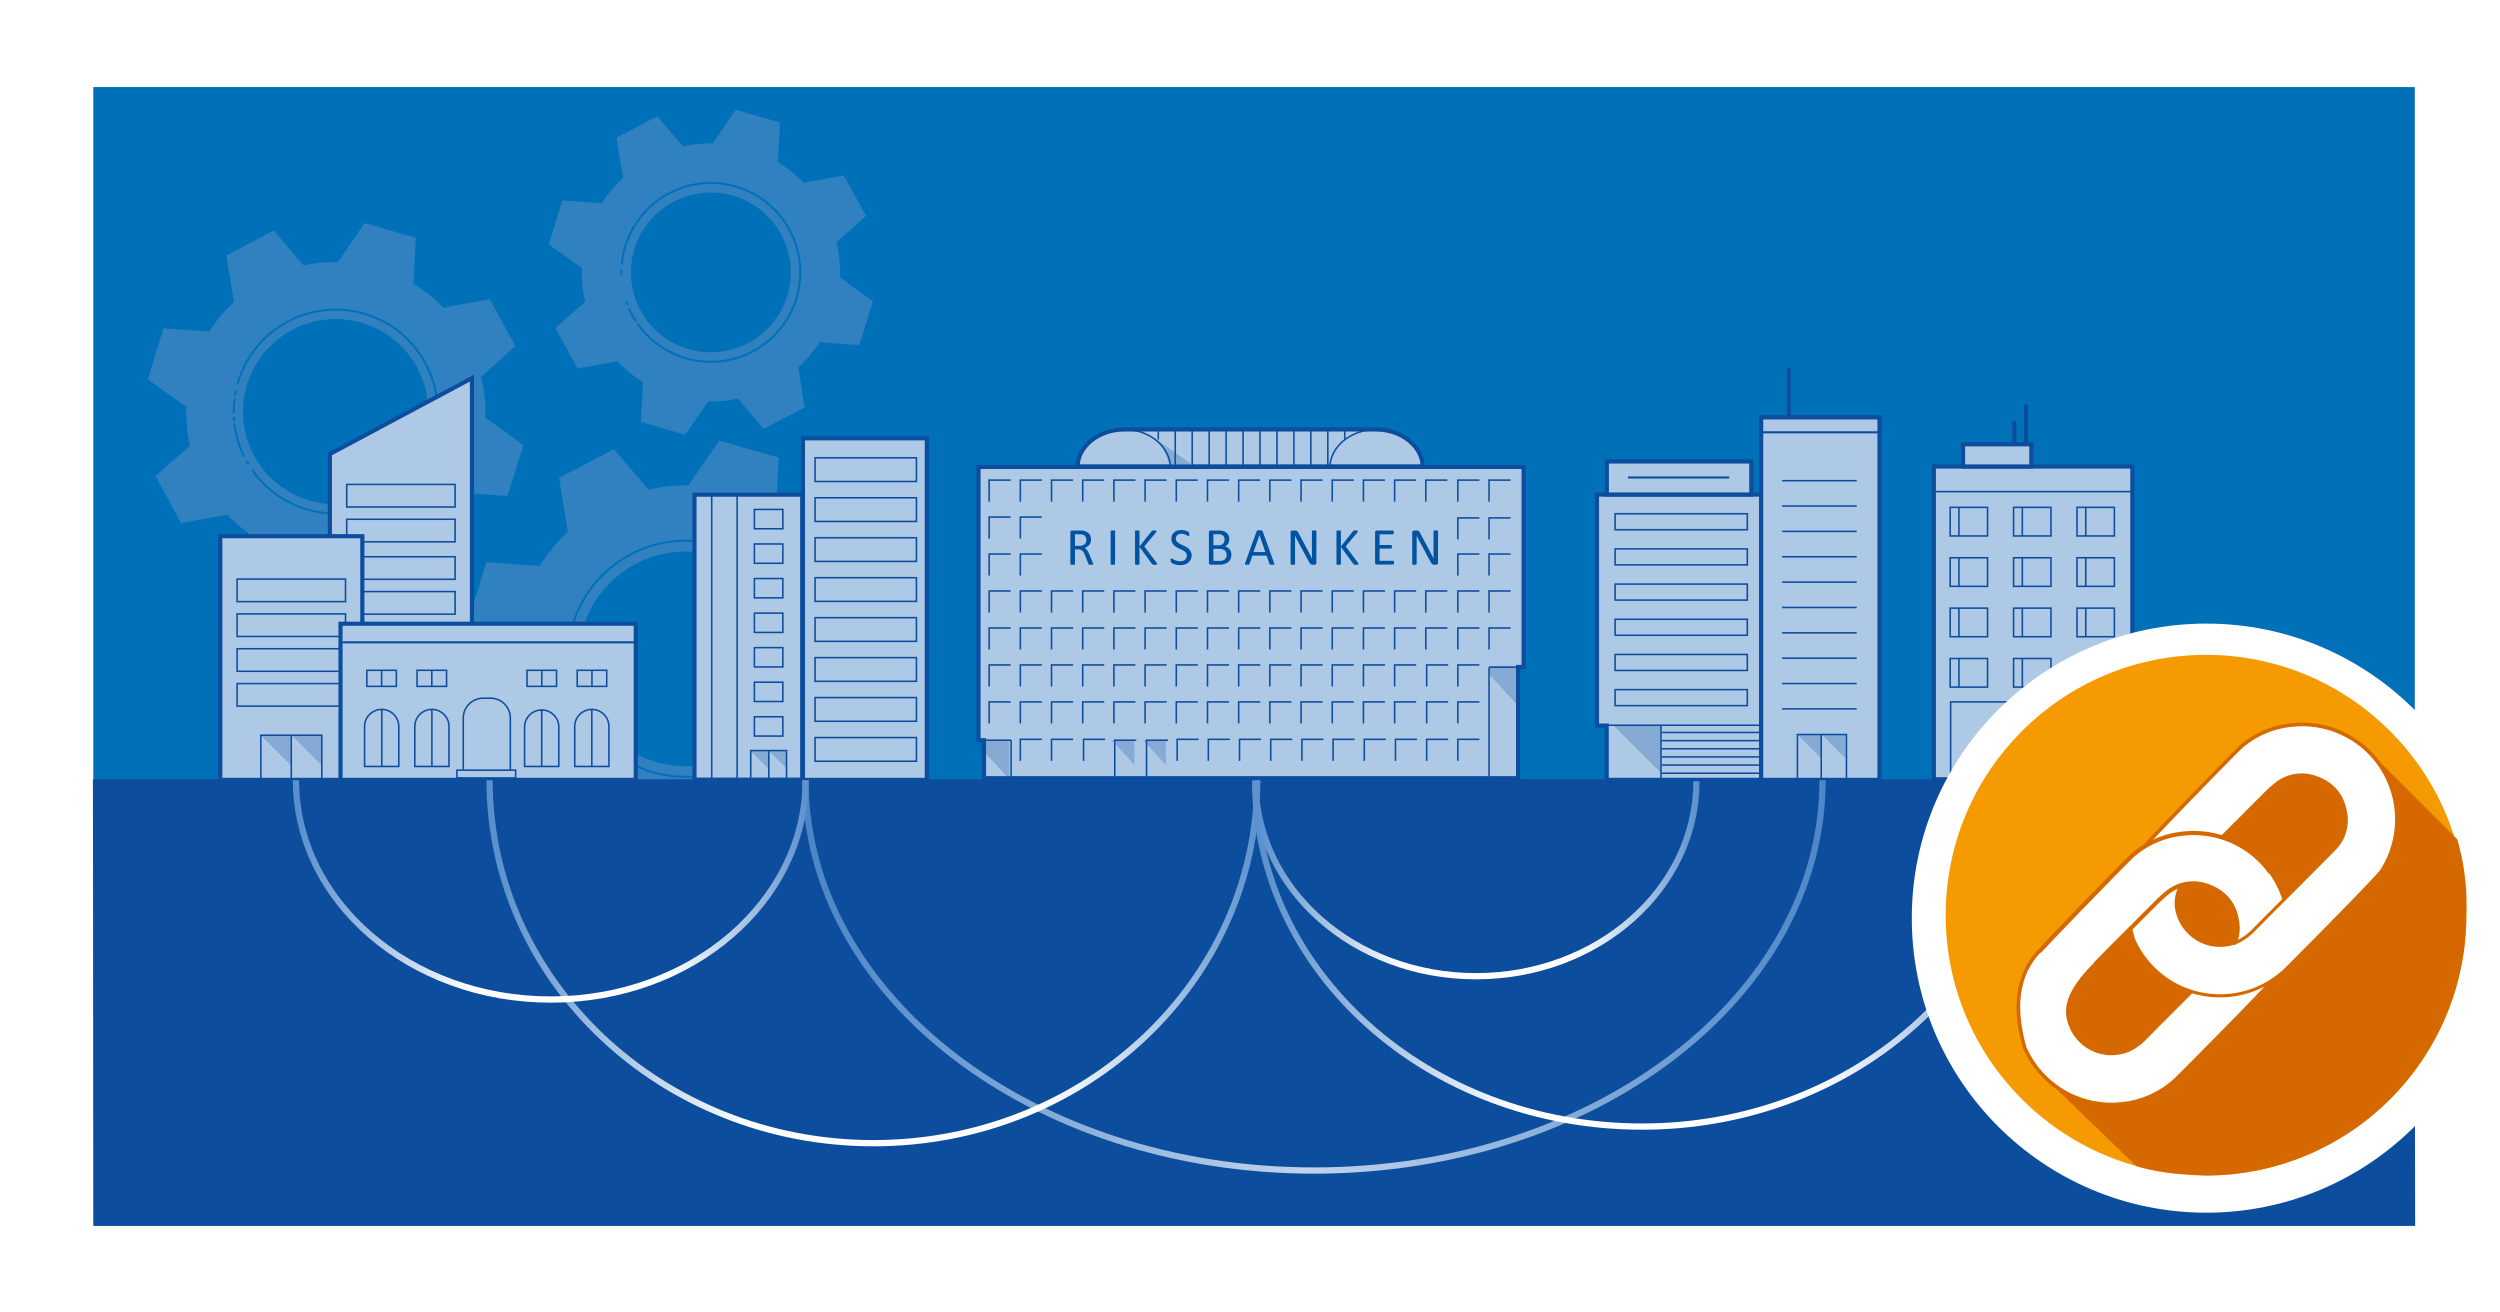 <svg xmlns="http://www.w3.org/2000/svg" xmlns:xlink="http://www.w3.org/1999/xlink" viewBox="0 0 1200 630"><defs><style>.cls-1{isolation:isolate;}.cls-11,.cls-2,.cls-24{fill:#fff;}.cls-3{fill:#0071b9;}.cls-4{fill:#3181c1;}.cls-12,.cls-13,.cls-15,.cls-16,.cls-17,.cls-18,.cls-19,.cls-22,.cls-23,.cls-5,.cls-8{fill:none;}.cls-5{stroke:#0071b9;}.cls-22,.cls-23,.cls-24,.cls-5{stroke-linecap:round;stroke-linejoin:round;}.cls-10,.cls-6{fill:#0d4d9e;}.cls-14,.cls-7{fill:#aec9e6;}.cls-11,.cls-12,.cls-13,.cls-14,.cls-7,.cls-8{stroke:#0d4d9e;}.cls-11,.cls-12,.cls-13,.cls-14,.cls-15,.cls-16,.cls-17,.cls-18,.cls-19,.cls-7,.cls-8{stroke-miterlimit:10;}.cls-13,.cls-22,.cls-7{stroke-width:2px;}.cls-11,.cls-14,.cls-8{stroke-width:0.75px;}.cls-9{fill:#0053a1;}.cls-10{opacity:0.25;mix-blend-mode:multiply;}.cls-15,.cls-16,.cls-17,.cls-18,.cls-19{stroke-width:3px;}.cls-15{stroke:url(#Namnlös_övertoning_50);}.cls-16{stroke:url(#Namnlös_övertoning_11);}.cls-17{stroke:url(#Namnlös_övertoning_11-2);}.cls-18{stroke:url(#Namnlös_övertoning_11-3);}.cls-19{stroke:url(#Namnlös_övertoning_11-4);}.cls-20{fill:#f59a00;}.cls-21{fill:#d66800;}.cls-22,.cls-23,.cls-24{stroke:#d66800;}.cls-23,.cls-24{stroke-width:1.5px;}</style><linearGradient id="Namnlös_övertoning_50" x1="385.14" y1="468.93" x2="876.34" y2="468.93" gradientUnits="userSpaceOnUse"><stop offset="0.01" stop-color="#4b86c7"/><stop offset="0.49" stop-color="#c0d4eb"/><stop offset="1" stop-color="#4d87c8"/></linearGradient><linearGradient id="Namnlös_övertoning_11" x1="600.95" y1="457.96" x2="975.47" y2="457.96" gradientUnits="userSpaceOnUse"><stop offset="0.01" stop-color="#5a90cc"/><stop offset="0.34" stop-color="#fff"/><stop offset="0.72" stop-color="#fff"/><stop offset="0.77" stop-color="#e8f0f8"/><stop offset="0.87" stop-color="#aec8e6"/><stop offset="1" stop-color="#5a90cc"/></linearGradient><linearGradient id="Namnlös_övertoning_11-2" x1="601.16" y1="422.56" x2="815.82" y2="422.56" xlink:href="#Namnlös_övertoning_11"/><linearGradient id="Namnlös_övertoning_11-3" x1="233.47" y1="462.37" x2="604.98" y2="462.37" xlink:href="#Namnlös_övertoning_11"/><linearGradient id="Namnlös_övertoning_11-4" x1="140.56" y1="427.89" x2="388.21" y2="427.89" xlink:href="#Namnlös_övertoning_11"/></defs><g class="cls-1"><g id="Illustrationer"><rect class="cls-2" x="-3.97" width="1207.94" height="630"/><rect class="cls-3" x="44.79" y="41.79" width="1114.3" height="546.58"/><path class="cls-4" d="M248.18,335.13,229,352.06l14.13,26.12L269,373.6A83.57,83.57,0,0,0,285.54,387l-1.47,25.55L312.56,421l14.94-21.56c1.16,0,2.32,0,3.49,0a82.45,82.45,0,0,0,15.6-1.82l16.59,19.49,26.38-13.64-4.1-25.91a83.35,83.35,0,0,0,13.77-16.31l25.5,2,8.91-28.33-21.27-15.35c.06-1.67.09-3.35.06-5.05a83.19,83.19,0,0,0-2.28-17.64l19.06-17.06-14.29-26-25.8,4.74a83.52,83.52,0,0,0-16.65-13.34l1.31-25.55-28.54-8.2L330.43,233c-1,0-2,0-3,0A83.91,83.91,0,0,0,311.34,235l-16.69-19.38-26.3,13.8,4.26,25.88A84,84,0,0,0,259,271.66l-25.52-1.8-8.73,28.38,21.36,15.2c-.05,1.51-.07,3,0,4.54A82.64,82.64,0,0,0,248.18,335.13Zm29.49-17.79a51.54,51.54,0,1,1,52.62,50.43A51.54,51.54,0,0,1,277.67,317.34Z"/><path class="cls-4" d="M91.2,213.9,74.67,228.51l12.19,22.54,22.27-4a72.13,72.13,0,0,0,14.32,11.6l-1.28,22.05L146.76,288l12.9-18.61c1,0,2,0,3,0a72.83,72.83,0,0,0,13.47-1.57l14.31,16.81,22.77-11.77-3.54-22.36a71.88,71.88,0,0,0,11.89-14.08l22,1.69,7.69-24.45L232.9,200.42c.06-1.44.09-2.9.06-4.36a72.65,72.65,0,0,0-2-15.23l16.45-14.72-12.33-22.47-22.27,4.1a71.93,71.93,0,0,0-14.37-11.51l1.13-22.06L175,107.09l-12.78,18.69c-.85,0-1.7,0-2.56,0a72.29,72.29,0,0,0-13.91,1.66l-14.41-16.72-22.7,11.91L112.29,145a71.87,71.87,0,0,0-11.79,14.16l-22-1.56-7.54,24.5,18.43,13.12c0,1.3-.05,2.6,0,3.92A72.13,72.13,0,0,0,91.2,213.9Zm25.46-15.36a44.47,44.47,0,1,1,45.4,43.53A44.47,44.47,0,0,1,116.66,198.54Z"/><path class="cls-4" d="M280.91,144.81l-14.27,12.61,10.52,19.44,19.22-3.41a62.33,62.33,0,0,0,12.34,10l-1.1,19,21.21,6.23L340,192.66c.86,0,1.72,0,2.59,0a61.73,61.73,0,0,0,11.62-1.35l12.34,14.5,19.64-10.15-3-19.29a62.13,62.13,0,0,0,10.26-12.14l19,1.46L419,144.61l-15.84-11.42c.05-1.25.07-2.5.05-3.76a62.44,62.44,0,0,0-1.7-13.14l14.19-12.7L405,84.22l-19.2,3.53a62,62,0,0,0-12.4-9.93l1-19-21.25-6.1-11,16.12c-.74,0-1.47,0-2.21,0a63,63,0,0,0-12,1.43L315.5,55.81,295.93,66.08l3.16,19.27a62.34,62.34,0,0,0-10.16,12.21l-19-1.34-6.5,21.13,15.9,11.32c0,1.12-.05,2.25,0,3.38A61.54,61.54,0,0,0,280.91,144.81Zm21.95-13.24A38.36,38.36,0,1,1,342,169.11,38.37,38.37,0,0,1,302.86,131.57Z"/><path class="cls-5" d="M272.62,319.86c-.05-.8-.08-1.61-.1-2.41"/><path class="cls-5" d="M274.31,330.48a55.14,55.14,0,0,1-1.38-7.33"/><path class="cls-5" d="M276.21,336.44c-.17-.46-.34-.91-.5-1.38"/><path class="cls-5" d="M274.39,301.71a56.67,56.67,0,1,1,3,37.51"/><path class="cls-5" d="M273,309c.14-1.07.31-2.14.5-3.2"/><path class="cls-5" d="M112.88,189.43c.09-.53.18-1.06.29-1.58"/><path class="cls-5" d="M112.2,197.82a49.84,49.84,0,0,1,.32-5.89"/><path class="cls-5" d="M112.37,201.66q-.06-.65-.09-1.29"/><path class="cls-5" d="M117.08,218.94a48.88,48.88,0,0,1-4.51-15.28"/><path class="cls-5" d="M119,222.51l-.54-.92"/><path class="cls-5" d="M114.1,184a48.93,48.93,0,1,1,7.09,41.84"/><path class="cls-5" d="M301.07,146c-.12-.32-.24-.64-.35-1"/><path class="cls-5" d="M305.06,153.91a43,43,0,0,1-3-5.46"/><path class="cls-5" d="M298.52,126.31a42.92,42.92,0,1,1,7.68,29.28"/><path class="cls-5" d="M298.3,131.66c0-.57,0-1.15,0-1.72"/><polygon class="cls-6" points="1159.28 588.37 44.99 588.37 44.59 374.04 1158.88 374.04 1159.28 588.37"/><path class="cls-7" d="M682.88,223.92c0-9.42-10-17.77-22.3-17.77H539.32c-12.2.11-22.06,8.41-22.06,17.77Z"/><line class="cls-8" x1="555.98" y1="206.15" x2="555.98" y2="210.99"/><line class="cls-8" x1="564.12" y1="206.15" x2="564.12" y2="224.12"/><line class="cls-8" x1="572.26" y1="206.15" x2="572.26" y2="224.12"/><line class="cls-8" x1="580.39" y1="206.15" x2="580.39" y2="224.12"/><line class="cls-8" x1="588.53" y1="206.15" x2="588.53" y2="224.12"/><line class="cls-8" x1="596.67" y1="206.15" x2="596.67" y2="224.12"/><line class="cls-8" x1="604.8" y1="206.15" x2="604.8" y2="224.12"/><line class="cls-8" x1="612.94" y1="206.15" x2="612.94" y2="224.12"/><line class="cls-8" x1="621.08" y1="206.15" x2="621.08" y2="224.12"/><line class="cls-8" x1="629.21" y1="206.15" x2="629.21" y2="224.12"/><line class="cls-8" x1="637.35" y1="206.15" x2="637.35" y2="224.12"/><line class="cls-8" x1="645.49" y1="206.15" x2="645.49" y2="210.99"/><path class="cls-8" d="M561.85,224.8c0-10.3-10-18.65-22.3-18.65"/><path class="cls-8" d="M660.58,206.15c-12.31,0-22.29,8.35-22.29,18.65"/><polygon class="cls-7" points="469.68 355.32 469.68 224.12 731.34 224.12 731.34 320.13 728.69 320.13 728.69 373.54 472.32 373.54 472.32 355.32 469.68 355.32"/><line class="cls-8" x1="485.35" y1="355.29" x2="485.35" y2="373.54"/><polyline class="cls-8" points="725.09 230.45 714.74 230.45 714.74 240.79"/><polyline class="cls-8" points="500.11 248.19 489.76 248.19 489.76 258.54"/><polyline class="cls-8" points="500.11 265.94 489.76 265.94 489.76 276.28"/><polyline class="cls-8" points="485.13 248.19 474.79 248.19 474.79 258.54"/><polyline class="cls-8" points="485.13 265.94 474.79 265.94 474.79 276.28"/><polyline class="cls-8" points="725.09 283.68 714.74 283.68 714.74 294.03"/><polyline class="cls-8" points="725.09 301.43 714.74 301.43 714.74 311.77"/><polyline class="cls-8" points="710.12 319.17 699.77 319.17 699.77 329.52"/><polyline class="cls-8" points="710.12 336.92 699.77 336.92 699.77 347.26"/><polyline class="cls-8" points="530.46 354.88 520.11 354.88 520.11 365.23"/><polyline class="cls-8" points="710.12 230.45 699.77 230.45 699.77 240.79"/><polyline class="cls-8" points="710.12 283.68 699.77 283.68 699.77 294.03"/><polyline class="cls-8" points="710.12 301.43 699.77 301.43 699.77 311.77"/><polyline class="cls-8" points="695.14 319.17 684.8 319.17 684.8 329.52"/><polyline class="cls-8" points="695.14 336.92 684.8 336.92 684.8 347.26"/><polyline class="cls-8" points="515.08 354.88 504.73 354.88 504.73 365.23"/><polyline class="cls-8" points="694.74 230.45 684.39 230.45 684.39 240.79"/><polyline class="cls-8" points="694.74 283.68 684.39 283.68 684.39 294.03"/><polyline class="cls-8" points="694.74 301.43 684.39 301.43 684.39 311.77"/><polyline class="cls-8" points="679.77 319.17 669.42 319.17 669.42 329.52"/><polyline class="cls-8" points="679.77 336.92 669.42 336.92 669.42 347.26"/><polyline class="cls-8" points="500.11 354.88 489.76 354.88 489.76 365.23"/><polyline class="cls-8" points="710.12 354.88 699.77 354.88 699.77 365.23"/><polyline class="cls-8" points="679.77 230.45 669.42 230.45 669.42 240.79"/><polyline class="cls-8" points="679.77 283.68 669.42 283.68 669.42 294.03"/><polyline class="cls-8" points="679.77 301.43 669.42 301.43 669.42 311.77"/><polyline class="cls-8" points="664.79 319.17 654.45 319.17 654.45 329.52"/><polyline class="cls-8" points="664.79 336.92 654.45 336.92 654.45 347.26"/><polyline class="cls-8" points="664.79 230.45 654.45 230.45 654.45 240.79"/><polyline class="cls-8" points="664.79 283.68 654.45 283.68 654.45 294.03"/><polyline class="cls-8" points="664.79 301.43 654.45 301.43 654.45 311.77"/><polyline class="cls-8" points="649.82 319.17 639.48 319.17 639.48 329.52"/><polyline class="cls-8" points="649.82 336.92 639.48 336.92 639.48 347.26"/><polyline class="cls-8" points="649.82 230.45 639.48 230.45 639.48 240.79"/><polyline class="cls-8" points="649.82 283.68 639.48 283.68 639.48 294.03"/><polyline class="cls-8" points="649.82 301.43 639.48 301.43 639.48 311.77"/><polyline class="cls-8" points="634.85 319.17 624.51 319.17 624.51 329.52"/><polyline class="cls-8" points="634.85 336.92 624.51 336.92 624.51 347.26"/><polyline class="cls-8" points="634.85 230.45 624.51 230.45 624.51 240.79"/><polyline class="cls-8" points="634.85 283.68 624.51 283.68 624.51 294.03"/><polyline class="cls-8" points="634.85 301.43 624.51 301.43 624.51 311.77"/><polyline class="cls-8" points="619.88 319.17 609.53 319.17 609.53 329.52"/><polyline class="cls-8" points="619.88 336.92 609.53 336.92 609.53 347.26"/><polyline class="cls-8" points="695.14 354.88 684.8 354.88 684.8 365.23"/><polyline class="cls-8" points="619.88 230.45 609.53 230.45 609.53 240.79"/><polyline class="cls-8" points="619.88 283.68 609.53 283.68 609.53 294.03"/><polyline class="cls-8" points="619.88 301.43 609.53 301.43 609.53 311.77"/><polyline class="cls-8" points="604.91 319.17 594.56 319.17 594.56 329.52"/><polyline class="cls-8" points="604.91 336.92 594.56 336.92 594.56 347.26"/><polyline class="cls-8" points="680.17 354.88 669.83 354.88 669.83 365.23"/><polyline class="cls-8" points="635.26 354.88 624.91 354.88 624.91 365.23"/><polyline class="cls-8" points="604.91 230.45 594.56 230.45 594.56 240.79"/><polyline class="cls-8" points="604.91 283.68 594.56 283.68 594.56 294.03"/><polyline class="cls-8" points="604.91 301.43 594.56 301.43 594.56 311.77"/><polyline class="cls-8" points="589.94 319.17 579.59 319.17 579.59 329.52"/><polyline class="cls-8" points="589.94 336.92 579.59 336.92 579.59 347.26"/><polyline class="cls-8" points="589.94 230.45 579.59 230.45 579.59 240.79"/><polyline class="cls-8" points="589.94 283.68 579.59 283.68 579.59 294.03"/><polyline class="cls-8" points="589.94 301.43 579.59 301.43 579.59 311.77"/><polyline class="cls-8" points="574.96 319.17 564.62 319.17 564.62 329.52"/><polyline class="cls-8" points="574.96 336.92 564.62 336.92 564.62 347.26"/><polyline class="cls-8" points="574.96 230.45 564.62 230.45 564.62 240.79"/><polyline class="cls-8" points="574.96 283.68 564.62 283.68 564.62 294.03"/><polyline class="cls-8" points="574.96 301.43 564.62 301.43 564.62 311.77"/><polyline class="cls-8" points="559.99 319.17 549.65 319.17 549.65 329.52"/><polyline class="cls-8" points="559.99 336.92 549.65 336.92 549.65 347.26"/><polyline class="cls-8" points="559.99 230.45 549.65 230.45 549.65 240.79"/><polyline class="cls-8" points="559.99 283.68 549.65 283.68 549.65 294.03"/><polyline class="cls-8" points="559.99 301.43 549.65 301.43 549.65 311.77"/><polyline class="cls-8" points="545.02 319.17 534.68 319.17 534.68 329.52"/><polyline class="cls-8" points="545.02 336.92 534.68 336.92 534.68 347.26"/><polyline class="cls-8" points="620.29 354.88 609.94 354.88 609.94 365.23"/><polyline class="cls-8" points="665.2 354.88 654.86 354.88 654.86 365.23"/><polyline class="cls-8" points="650.23 354.88 639.88 354.88 639.88 365.23"/><polyline class="cls-8" points="545.02 230.45 534.68 230.45 534.68 240.79"/><polyline class="cls-8" points="545.02 283.68 534.68 283.68 534.68 294.03"/><polyline class="cls-8" points="545.02 301.43 534.68 301.43 534.68 311.77"/><polyline class="cls-8" points="530.05 319.17 519.7 319.17 519.7 329.52"/><polyline class="cls-8" points="530.05 336.92 519.7 336.92 519.7 347.26"/><polyline class="cls-8" points="605.31 354.88 594.97 354.88 594.97 365.23"/><polyline class="cls-8" points="530.05 230.45 519.7 230.45 519.7 240.79"/><polyline class="cls-8" points="530.05 283.68 519.7 283.68 519.7 294.03"/><polyline class="cls-8" points="530.05 301.43 519.7 301.43 519.7 311.77"/><polyline class="cls-8" points="515.08 319.17 504.73 319.17 504.73 329.52"/><polyline class="cls-8" points="515.08 336.92 504.73 336.92 504.73 347.26"/><polyline class="cls-8" points="590.34 354.88 580 354.88 580 365.23"/><polyline class="cls-8" points="515.08 230.45 504.73 230.45 504.73 240.79"/><polyline class="cls-8" points="515.08 283.68 504.73 283.68 504.73 294.03"/><polyline class="cls-8" points="515.08 301.43 504.73 301.43 504.73 311.77"/><polyline class="cls-8" points="500.11 319.17 489.76 319.17 489.76 329.52"/><polyline class="cls-8" points="500.11 336.92 489.76 336.92 489.76 347.26"/><polyline class="cls-8" points="575.37 354.88 565.03 354.88 565.03 365.23"/><polyline class="cls-8" points="500.11 230.45 489.76 230.45 489.76 240.79"/><polyline class="cls-8" points="500.11 283.68 489.76 283.68 489.76 294.03"/><polyline class="cls-8" points="500.11 301.43 489.76 301.43 489.76 311.77"/><polyline class="cls-8" points="485.13 230.45 474.79 230.45 474.79 240.79"/><polyline class="cls-8" points="710.12 248.6 699.77 248.6 699.77 258.94"/><polyline class="cls-8" points="710.12 265.94 699.77 265.94 699.77 276.28"/><polyline class="cls-8" points="725.09 248.6 714.74 248.6 714.74 258.94"/><polyline class="cls-8" points="725.09 265.94 714.74 265.94 714.74 276.28"/><polyline class="cls-8" points="485.13 283.68 474.79 283.68 474.79 294.03"/><polyline class="cls-8" points="485.13 301.43 474.79 301.43 474.79 311.77"/><polyline class="cls-8" points="485.13 319.17 474.79 319.17 474.79 329.52"/><polyline class="cls-8" points="485.13 336.92 474.79 336.92 474.79 347.26"/><polyline class="cls-8" points="535.08 372.5 535.08 355.29 545.43 355.29"/><polyline class="cls-8" points="550.33 372.5 550.33 355.29 560.67 355.29"/><line class="cls-8" x1="714.74" y1="320.24" x2="714.74" y2="373"/><line class="cls-8" x1="472.98" y1="355.29" x2="485.35" y2="355.29"/><line class="cls-8" x1="729.29" y1="320.24" x2="714.74" y2="320.24"/><path class="cls-9" d="M524.72,270.7a.34.34,0,0,1,0,.18.31.31,0,0,1-.16.13,2.08,2.08,0,0,1-.36.07,5.17,5.17,0,0,1-.61,0,4.11,4.11,0,0,1-.53,0,1.31,1.31,0,0,1-.34-.08.43.43,0,0,1-.19-.16,1.17,1.17,0,0,1-.13-.25l-1.5-3.86c-.18-.44-.36-.84-.55-1.21a4,4,0,0,0-.68-.95,2.77,2.77,0,0,0-.92-.62,3.26,3.26,0,0,0-1.28-.22H516v7a.28.28,0,0,1-.06.18.41.41,0,0,1-.18.12,2.68,2.68,0,0,1-.33.08,3.87,3.87,0,0,1-.52,0,4.11,4.11,0,0,1-.53,0A2.68,2.68,0,0,1,514,271a.36.36,0,0,1-.18-.12.35.35,0,0,1-.05-.18V255.54a.83.83,0,0,1,.26-.69.9.9,0,0,1,.55-.19h3.48c.41,0,.76,0,1,0l.74.07a6.25,6.25,0,0,1,1.68.52,3.83,3.83,0,0,1,1.22.9,3.47,3.47,0,0,1,.74,1.24,4.8,4.8,0,0,1,.24,1.55,4.85,4.85,0,0,1-.21,1.48,3.91,3.91,0,0,1-.64,1.15,4.37,4.37,0,0,1-1,.86,5.86,5.86,0,0,1-1.31.62,3.25,3.25,0,0,1,.74.45,3.91,3.91,0,0,1,.61.66,5.91,5.91,0,0,1,.54.87,11.76,11.76,0,0,1,.5,1.11l1.47,3.61a6.25,6.25,0,0,1,.23.63A1.45,1.45,0,0,1,524.72,270.7Zm-3.28-11.5a2.88,2.88,0,0,0-.43-1.62,2.38,2.38,0,0,0-1.44-1,4.43,4.43,0,0,0-.72-.13c-.26,0-.61,0-1,0H516V262h2.12a4.7,4.7,0,0,0,1.49-.21,2.9,2.9,0,0,0,1-.58,2.25,2.25,0,0,0,.62-.88A3,3,0,0,0,521.44,259.2Z"/><path class="cls-9" d="M535.23,270.7a.27.27,0,0,1-.05.18.32.32,0,0,1-.18.12,2.68,2.68,0,0,1-.33.08,4.11,4.11,0,0,1-.53,0,3.86,3.86,0,0,1-.51,0l-.35-.08a.41.41,0,0,1-.18-.12.34.34,0,0,1,0-.18V255a.27.27,0,0,1,.05-.18.39.39,0,0,1,.19-.12,2.14,2.14,0,0,1,.34-.08,3.63,3.63,0,0,1,.5,0,3.89,3.89,0,0,1,.53,0,1.59,1.59,0,0,1,.33.08.32.32,0,0,1,.18.12.27.27,0,0,1,.05.18Z"/><path class="cls-9" d="M555.44,270.67a.41.41,0,0,1-.05.19.27.27,0,0,1-.16.13,1.75,1.75,0,0,1-.35.09,4.37,4.37,0,0,1-.56,0,6.75,6.75,0,0,1-.71,0,.93.93,0,0,1-.42-.14.84.84,0,0,1-.23-.23l-6-8.18v8.18a.34.34,0,0,1-.05.17.35.35,0,0,1-.18.13,2.92,2.92,0,0,1-.34.08,3.87,3.87,0,0,1-.52,0,4,4,0,0,1-.52,0A2.92,2.92,0,0,1,545,271a.31.31,0,0,1-.18-.13.34.34,0,0,1,0-.17V255a.35.35,0,0,1,0-.18.36.36,0,0,1,.18-.12,1.71,1.71,0,0,1,.34-.08,3.84,3.84,0,0,1,.52,0,3.64,3.64,0,0,1,.52,0,1.71,1.71,0,0,1,.34.08.41.41,0,0,1,.18.12.35.35,0,0,1,.05.18v7.27l5.79-7.27a.66.66,0,0,1,.18-.19.65.65,0,0,1,.25-.12,1.54,1.54,0,0,1,.35-.07,4,4,0,0,1,.54,0,3.79,3.79,0,0,1,.53,0,1.12,1.12,0,0,1,.32.09.32.32,0,0,1,.17.12.33.33,0,0,1,0,.17.7.7,0,0,1-.08.33,4.19,4.19,0,0,1-.31.45l-5.43,6.49,5.84,7.77a2,2,0,0,1,.26.45A.67.67,0,0,1,555.44,270.67Z"/><path class="cls-9" d="M572,266.44a4.82,4.82,0,0,1-.43,2.05,4.37,4.37,0,0,1-1.18,1.52,5.19,5.19,0,0,1-1.77.95,7.39,7.39,0,0,1-2.19.31,8.13,8.13,0,0,1-1.53-.14,8.62,8.62,0,0,1-1.25-.34,6.28,6.28,0,0,1-.92-.42,2.92,2.92,0,0,1-.52-.36,1.07,1.07,0,0,1-.22-.39,2.61,2.61,0,0,1-.07-.63,3,3,0,0,1,0-.46,1.67,1.67,0,0,1,.07-.3.39.39,0,0,1,.13-.15.35.35,0,0,1,.18-.05,1,1,0,0,1,.5.22,6.54,6.54,0,0,0,.83.46,7.76,7.76,0,0,0,1.22.48,5.45,5.45,0,0,0,1.65.22,4.06,4.06,0,0,0,1.29-.19,3.09,3.09,0,0,0,1-.54,2.28,2.28,0,0,0,.65-.85,2.81,2.81,0,0,0,.23-1.15,2.16,2.16,0,0,0-.32-1.19,3.26,3.26,0,0,0-.83-.87,7.12,7.12,0,0,0-1.19-.68l-1.36-.63q-.69-.33-1.35-.72a5.93,5.93,0,0,1-1.18-.92,4.57,4.57,0,0,1-.84-1.25,4.72,4.72,0,0,1,0-3.54,3.77,3.77,0,0,1,1-1.35,4.66,4.66,0,0,1,1.58-.83,7,7,0,0,1,3.07-.19,7.53,7.53,0,0,1,1,.26,5.08,5.08,0,0,1,.87.35,2,2,0,0,1,.5.32.8.8,0,0,1,.16.19,1.07,1.07,0,0,1,.06.17,1.59,1.59,0,0,1,0,.26c0,.1,0,.24,0,.39s0,.29,0,.41a1.55,1.55,0,0,1,0,.29.43.43,0,0,1-.11.18.25.25,0,0,1-.16.06,1,1,0,0,1-.44-.18c-.19-.11-.44-.25-.72-.39a6.18,6.18,0,0,0-1-.41,4.59,4.59,0,0,0-1.33-.19,3.47,3.47,0,0,0-1.18.19,2.45,2.45,0,0,0-.84.49,1.89,1.89,0,0,0-.49.72,2.39,2.39,0,0,0-.17.89,2.14,2.14,0,0,0,.32,1.17,3.15,3.15,0,0,0,.84.87,7.17,7.17,0,0,0,1.19.7l1.37.64c.46.21.92.45,1.37.71a5.14,5.14,0,0,1,1.19.91,4.2,4.2,0,0,1,.85,1.24A4,4,0,0,1,572,266.44Z"/><path class="cls-9" d="M591.06,266.34a5,5,0,0,1-.2,1.42,4.19,4.19,0,0,1-.55,1.17,4.07,4.07,0,0,1-.85.91,5.24,5.24,0,0,1-1.13.66,7,7,0,0,1-1.34.4,9.91,9.91,0,0,1-1.64.13h-4.27a.94.94,0,0,1-.55-.19.82.82,0,0,1-.26-.69V255.54a.8.8,0,0,1,.26-.69.88.88,0,0,1,.55-.19h3.71a8.52,8.52,0,0,1,2.41.28,4.06,4.06,0,0,1,1.56.81,3.25,3.25,0,0,1,1,1.3,4.84,4.84,0,0,1,.17,2.86,3.7,3.7,0,0,1-.41,1,3.44,3.44,0,0,1-.68.8,3.61,3.61,0,0,1-.94.58,4,4,0,0,1,1.25.47,3.44,3.44,0,0,1,1,.85,3.7,3.7,0,0,1,.69,1.21A4.48,4.48,0,0,1,591.06,266.34ZM587.78,259a3.21,3.21,0,0,0-.16-1.07,2,2,0,0,0-.52-.82,2.29,2.29,0,0,0-.92-.52,5.53,5.53,0,0,0-1.5-.17h-2.25v5.3h2.48a3.48,3.48,0,0,0,1.36-.22,2.42,2.42,0,0,0,.85-.6,2.16,2.16,0,0,0,.5-.87A3.26,3.26,0,0,0,587.78,259Zm1,7.45a3.41,3.41,0,0,0-.23-1.29,2.67,2.67,0,0,0-.68-.94,3.16,3.16,0,0,0-1.13-.57,6.24,6.24,0,0,0-1.7-.2h-2.6v5.77h3.16a4.27,4.27,0,0,0,1.3-.17,3.09,3.09,0,0,0,1-.53,2.4,2.4,0,0,0,.66-.87A2.79,2.79,0,0,0,588.77,266.46Z"/><path class="cls-9" d="M611.55,270.26a1.32,1.32,0,0,1,.11.45.32.32,0,0,1-.09.26.64.64,0,0,1-.34.11,5.64,5.64,0,0,1-.63,0H610a1.26,1.26,0,0,1-.36-.07.28.28,0,0,1-.17-.12.68.68,0,0,1-.11-.19l-1.4-4h-6.81l-1.34,3.93a.93.93,0,0,1-.1.2.72.72,0,0,1-.19.14,1.13,1.13,0,0,1-.34.08,4.8,4.8,0,0,1-.58,0,5.26,5.26,0,0,1-.6,0,.88.88,0,0,1-.33-.12.33.33,0,0,1-.08-.26,1.37,1.37,0,0,1,.1-.46l5.49-15.2a.64.64,0,0,1,.14-.23.46.46,0,0,1,.24-.14,1.37,1.37,0,0,1,.4-.07l.63,0,.67,0a1.54,1.54,0,0,1,.43.07.44.44,0,0,1,.25.15.59.59,0,0,1,.14.23Zm-7-13.43h0L601.67,265h5.7Z"/><path class="cls-9" d="M631.84,270.13a.94.94,0,0,1-.08.43.82.82,0,0,1-.22.29.94.94,0,0,1-.31.17,1.27,1.27,0,0,1-.34.05h-.72a2.08,2.08,0,0,1-.59-.07,1.37,1.37,0,0,1-.49-.26,2.28,2.28,0,0,1-.46-.5,6.46,6.46,0,0,1-.48-.8l-5-9.32c-.26-.48-.52-1-.79-1.51s-.51-1-.74-1.53h0c0,.6,0,1.22,0,1.85s0,1.26,0,1.89v9.88a.34.34,0,0,1,0,.17.34.34,0,0,1-.19.13,2.68,2.68,0,0,1-.33.08,4,4,0,0,1-.53,0,3.87,3.87,0,0,1-.52,0,2.68,2.68,0,0,1-.33-.08.29.29,0,0,1-.17-.13.27.27,0,0,1-.06-.17V255.59a.85.85,0,0,1,.29-.72,1,1,0,0,1,.63-.21h1.07a2.8,2.8,0,0,1,.63.06,1.28,1.28,0,0,1,.46.21,2.13,2.13,0,0,1,.39.4,6,6,0,0,1,.4.66l3.84,7.18.68,1.29c.22.41.43.82.64,1.23l.6,1.2.6,1.18h0c0-.67,0-1.36,0-2.08s0-1.42,0-2.08V255a.25.25,0,0,1,.06-.16.4.4,0,0,1,.17-.13,1.28,1.28,0,0,1,.34-.09l.54,0,.51,0a1.1,1.1,0,0,1,.33.09.4.4,0,0,1,.17.13.24.24,0,0,1,.05.16Z"/><path class="cls-9" d="M652.06,270.67a.41.41,0,0,1,0,.19.34.34,0,0,1-.17.13,1.63,1.63,0,0,1-.34.09,4.53,4.53,0,0,1-.56,0,7.1,7.1,0,0,1-.72,0,.93.93,0,0,1-.41-.14.84.84,0,0,1-.23-.23l-6-8.18v8.18a.27.27,0,0,1-.06.17.29.29,0,0,1-.17.13l-.34.08a4,4,0,0,1-.53,0,3.86,3.86,0,0,1-.51,0,2.49,2.49,0,0,1-.34-.08.28.28,0,0,1-.18-.13.34.34,0,0,1,0-.17V255a.35.35,0,0,1,0-.18.32.32,0,0,1,.18-.12,1.55,1.55,0,0,1,.34-.08,3.68,3.68,0,0,1,.51,0,3.79,3.79,0,0,1,.53,0,1.9,1.9,0,0,1,.34.08.32.32,0,0,1,.17.12.28.28,0,0,1,.06.18v7.27l5.79-7.27a.79.79,0,0,1,.17-.19.72.72,0,0,1,.25-.12,1.64,1.64,0,0,1,.36-.07,3.89,3.89,0,0,1,.53,0,4,4,0,0,1,.54,0,1.12,1.12,0,0,1,.32.09.37.37,0,0,1,.17.12.47.47,0,0,1,0,.17.71.71,0,0,1-.09.33,2.44,2.44,0,0,1-.31.45l-5.42,6.49,5.84,7.77a2.48,2.48,0,0,1,.26.45A.67.67,0,0,1,652.06,270.67Z"/><path class="cls-9" d="M669.13,270.13a2.49,2.49,0,0,1,0,.4,1,1,0,0,1-.09.29.39.39,0,0,1-.15.16.35.35,0,0,1-.18,0h-7.86a.91.91,0,0,1-.54-.19.82.82,0,0,1-.26-.69V255.54a.8.8,0,0,1,.26-.69.85.85,0,0,1,.54-.19h7.78a.41.41,0,0,1,.18.05.35.35,0,0,1,.13.16,1.58,1.58,0,0,1,.08.28,2.63,2.63,0,0,1,0,.43,2.33,2.33,0,0,1,0,.4,1.36,1.36,0,0,1-.08.28.37.37,0,0,1-.31.21H662.2v5.13h5.49a.28.28,0,0,1,.18.06.36.36,0,0,1,.14.16.84.84,0,0,1,.09.28c0,.11,0,.26,0,.42s0,.28,0,.39a.71.71,0,0,1-.09.26.29.29,0,0,1-.14.15.34.34,0,0,1-.18,0H662.2v5.86h6.49a.35.35,0,0,1,.18,0,.39.39,0,0,1,.15.16.84.84,0,0,1,.09.28A2.56,2.56,0,0,1,669.13,270.13Z"/><path class="cls-9" d="M690.23,270.13a.94.94,0,0,1-.08.43.74.74,0,0,1-.23.29.9.9,0,0,1-.3.17,1.4,1.4,0,0,1-.34.05h-.72a2.15,2.15,0,0,1-.6-.07,1.26,1.26,0,0,1-.48-.26,2.06,2.06,0,0,1-.46-.5,7.85,7.85,0,0,1-.49-.8l-5-9.32c-.26-.48-.53-1-.79-1.51s-.51-1-.74-1.53h0c0,.6,0,1.22,0,1.85s0,1.26,0,1.89v9.88a.35.35,0,0,1-.06.17.31.31,0,0,1-.18.13,2.68,2.68,0,0,1-.33.08,7,7,0,0,1-1.06,0,2.45,2.45,0,0,1-.32-.08.28.28,0,0,1-.18-.13.26.26,0,0,1,0-.17V255.59a.85.85,0,0,1,.28-.72,1.06,1.06,0,0,1,.63-.21h1.07a2.9,2.9,0,0,1,.64.06,1.17,1.17,0,0,1,.45.21,1.65,1.65,0,0,1,.39.4,6,6,0,0,1,.4.66l3.84,7.18c.24.44.46.87.69,1.29s.43.82.63,1.23.41.8.61,1.2.39.78.59,1.18h0c0-.67,0-1.36,0-2.08V255a.24.24,0,0,1,.05-.16.44.44,0,0,1,.18-.13,1.31,1.31,0,0,1,.33-.09l.54,0,.51,0a1.1,1.1,0,0,1,.33.09.44.44,0,0,1,.18.13.3.3,0,0,1,.05.16Z"/><path class="cls-10" d="M554.91,210.78l16.72,11.85v.1H561a26.4,26.4,0,0,0-3.11-7.54C555.61,211.64,554.91,210.78,554.91,210.78Z"/><polygon class="cls-10" points="470.15 358.46 484.5 374.08 484.5 355.14 469.86 355.14 470.15 358.46"/><polygon class="cls-10" points="714.99 323.89 729.34 339.51 729.34 319.63 714.71 319.63 714.99 323.89"/><polygon class="cls-10" points="533.6 355.28 544.48 367.13 544.48 355.24 533.38 355.24 533.6 355.28"/><polygon class="cls-10" points="548.74 355.28 559.63 367.13 559.63 355.24 548.52 355.24 548.74 355.28"/><polygon class="cls-7" points="158.34 374.33 226.53 374.33 226.53 181.5 158.34 217.93 158.34 374.33"/><polyline class="cls-8" points="207.07 374.1 207.07 352.68 177.8 352.68 177.8 374.1"/><line class="cls-11" x1="191.85" y1="352.68" x2="191.85" y2="374.1"/><rect class="cls-8" x="166.42" y="232.53" width="52.03" height="10.83"/><rect class="cls-8" x="166.42" y="249.25" width="52.03" height="10.83"/><rect class="cls-8" x="166.42" y="267.24" width="52.03" height="10.83"/><rect class="cls-8" x="166.42" y="283.96" width="52.03" height="10.83"/><rect class="cls-8" x="166.42" y="300.68" width="52.03" height="10.83"/><rect class="cls-8" x="166.42" y="317.4" width="52.03" height="10.83"/><rect class="cls-8" x="166.42" y="333.12" width="52.03" height="10.83"/><rect class="cls-7" x="105.72" y="257.38" width="68.19" height="116.95" transform="translate(279.64 631.71) rotate(180)"/><polygon class="cls-10" points="139.84 353.19 125.73 353.19 125.73 353.49 139.84 367.59 139.84 353.19"/><polygon class="cls-10" points="154.63 353.19 140.53 353.19 140.53 353.49 154.63 367.59 154.63 353.19"/><polyline class="cls-8" points="154.46 374.33 154.46 352.91 125.19 352.91 125.19 374.33"/><line class="cls-8" x1="139.82" y1="352.91" x2="139.82" y2="374.33"/><rect class="cls-8" x="113.81" y="277.95" width="52.03" height="10.83"/><rect class="cls-8" x="113.81" y="294.67" width="52.03" height="10.83"/><rect class="cls-8" x="113.81" y="311.39" width="52.03" height="10.83"/><rect class="cls-8" x="113.81" y="328.11" width="52.03" height="10.83"/><polygon class="cls-7" points="766.55 348.28 766.55 237.38 845.36 237.38 845.36 374.33 771.2 374.33 771.2 348.28 766.55 348.28"/><polygon class="cls-10" points="797.28 348.14 774.89 348.14 774.89 348.61 797.28 371 797.28 348.14"/><line class="cls-8" x1="797.55" y1="351.59" x2="844.77" y2="351.59"/><line class="cls-8" x1="797.55" y1="355.5" x2="844.77" y2="355.5"/><line class="cls-8" x1="797.55" y1="359.41" x2="844.77" y2="359.41"/><line class="cls-8" x1="797.55" y1="363.32" x2="844.77" y2="363.32"/><line class="cls-8" x1="797.55" y1="367.23" x2="844.77" y2="367.23"/><line class="cls-8" x1="797.55" y1="371.14" x2="844.77" y2="371.14"/><line class="cls-8" x1="797.27" y1="347.91" x2="797.27" y2="373.85"/><line class="cls-8" x1="766.79" y1="348.11" x2="844.77" y2="348.11"/><rect class="cls-7" x="771.28" y="221.51" width="69.35" height="15.86"/><line class="cls-12" x1="781.39" y1="229.19" x2="830.01" y2="229.19"/><rect class="cls-8" x="775.25" y="246.59" width="63.46" height="7.68"/><rect class="cls-8" x="775.25" y="263.47" width="63.46" height="7.68"/><rect class="cls-8" x="775.25" y="280.36" width="63.46" height="7.68"/><rect class="cls-8" x="775.25" y="297.25" width="63.46" height="7.68"/><rect class="cls-8" x="775.25" y="314.14" width="63.46" height="7.68"/><rect class="cls-8" x="775.25" y="331.02" width="63.46" height="7.68"/><rect class="cls-7" x="845.36" y="200.34" width="56.8" height="173.99" transform="translate(1747.52 574.67) rotate(180)"/><polygon class="cls-10" points="874.11 352.54 862.89 352.54 862.89 352.78 874.11 363.99 874.11 352.54"/><polygon class="cls-10" points="885.87 352.54 874.66 352.54 874.66 352.78 885.87 363.99 885.87 352.54"/><line class="cls-12" x1="902.16" y1="207.51" x2="845.36" y2="207.51"/><line class="cls-8" x1="855.4" y1="230.73" x2="891.23" y2="230.73"/><line class="cls-8" x1="855.4" y1="242.9" x2="891.23" y2="242.9"/><line class="cls-8" x1="855.4" y1="255.07" x2="891.23" y2="255.07"/><line class="cls-8" x1="855.4" y1="267.24" x2="891.23" y2="267.24"/><line class="cls-8" x1="855.4" y1="279.41" x2="891.23" y2="279.41"/><line class="cls-8" x1="855.4" y1="291.59" x2="891.23" y2="291.59"/><line class="cls-8" x1="855.4" y1="303.76" x2="891.23" y2="303.76"/><line class="cls-8" x1="855.4" y1="315.93" x2="891.23" y2="315.93"/><line class="cls-8" x1="855.4" y1="328.1" x2="891.23" y2="328.1"/><line class="cls-8" x1="855.4" y1="340.27" x2="891.23" y2="340.27"/><polyline class="cls-8" points="886.3 374.33 886.3 352.57 862.76 352.57 862.76 374.33"/><line class="cls-8" x1="874.2" y1="374.33" x2="874.2" y2="352.57"/><line class="cls-13" x1="858.66" y1="199.83" x2="858.66" y2="176.8"/><rect class="cls-7" x="928.23" y="223.91" width="95.29" height="150.16"/><rect class="cls-7" x="942.25" y="213.26" width="32.79" height="10.65"/><line class="cls-13" x1="966.91" y1="213.26" x2="966.91" y2="202.05"/><line class="cls-13" x1="972.52" y1="213.26" x2="972.52" y2="194.2"/><line class="cls-8" x1="928.23" y1="235.97" x2="1023.81" y2="235.97"/><rect class="cls-8" x="936.08" y="243.53" width="17.94" height="13.73"/><line class="cls-8" x1="940.29" y1="257.27" x2="940.29" y2="243.53"/><rect class="cls-8" x="966.52" y="243.53" width="17.94" height="13.73"/><line class="cls-8" x1="970.72" y1="257.27" x2="970.72" y2="243.53"/><rect class="cls-8" x="996.96" y="243.53" width="17.94" height="13.73"/><line class="cls-8" x1="1001.16" y1="257.27" x2="1001.16" y2="243.53"/><rect class="cls-8" x="936.08" y="267.72" width="17.94" height="13.73"/><line class="cls-8" x1="940.29" y1="281.45" x2="940.29" y2="267.72"/><rect class="cls-8" x="966.52" y="267.72" width="17.94" height="13.73"/><line class="cls-8" x1="970.72" y1="281.45" x2="970.72" y2="267.72"/><rect class="cls-8" x="996.96" y="267.72" width="17.94" height="13.73"/><line class="cls-8" x1="1001.16" y1="281.45" x2="1001.16" y2="267.72"/><rect class="cls-8" x="936.08" y="291.9" width="17.94" height="13.73"/><line class="cls-8" x1="940.29" y1="305.63" x2="940.29" y2="291.9"/><rect class="cls-8" x="966.52" y="291.9" width="17.94" height="13.73"/><line class="cls-8" x1="970.72" y1="305.63" x2="970.72" y2="291.9"/><rect class="cls-8" x="996.96" y="291.9" width="17.94" height="13.73"/><line class="cls-8" x1="1001.16" y1="305.63" x2="1001.16" y2="291.9"/><rect class="cls-8" x="936.08" y="316.08" width="17.94" height="13.73"/><line class="cls-8" x1="940.29" y1="329.81" x2="940.29" y2="316.08"/><rect class="cls-8" x="966.52" y="316.08" width="17.94" height="13.73"/><line class="cls-8" x1="970.72" y1="329.81" x2="970.72" y2="316.08"/><rect class="cls-8" x="996.96" y="316.08" width="17.94" height="13.73"/><line class="cls-8" x1="1001.16" y1="329.81" x2="1001.16" y2="316.08"/><polyline class="cls-8" points="936.3 373.69 936.3 336.92 1011.04 336.92 1011.04 373.69"/><line class="cls-8" x1="975.78" y1="337.36" x2="975.78" y2="372.36"/><rect class="cls-7" x="163.45" y="299.39" width="141.71" height="74.94" transform="translate(468.61 673.72) rotate(180)"/><rect class="cls-8" x="176.09" y="321.74" width="14.17" height="7.72"/><line class="cls-8" x1="183.17" y1="321.74" x2="183.17" y2="329.46"/><rect class="cls-8" x="200.18" y="321.74" width="14.17" height="7.72"/><line class="cls-8" x1="207.26" y1="321.74" x2="207.26" y2="329.46"/><rect class="cls-8" x="252.97" y="321.74" width="14.17" height="7.72"/><line class="cls-8" x1="260.05" y1="321.74" x2="260.05" y2="329.46"/><rect class="cls-8" x="277.06" y="321.74" width="14.17" height="7.72"/><line class="cls-8" x1="284.14" y1="321.74" x2="284.14" y2="329.46"/><line class="cls-12" x1="164.32" y1="308.32" x2="304.72" y2="308.32"/><line class="cls-8" x1="183.25" y1="340.57" x2="183.25" y2="367.86"/><path class="cls-8" d="M175,367.91V348.73a8.21,8.21,0,0,1,16.42,0v19.18Z"/><line class="cls-8" x1="207.31" y1="340.57" x2="207.31" y2="367.86"/><path class="cls-8" d="M199.1,367.91V348.73a8.21,8.21,0,0,1,16.42,0v19.18Z"/><path class="cls-8" d="M222.37,374.33V344.69a9.55,9.55,0,0,1,9.55-9.55l4.19,0a9.56,9.56,0,0,1,8.85,9.53v29.64Z"/><line class="cls-8" x1="260.01" y1="340.57" x2="260.01" y2="367.86"/><path class="cls-8" d="M251.8,367.91V348.73a8.22,8.22,0,0,1,16.43,0v19.18Z"/><line class="cls-8" x1="284.07" y1="340.57" x2="284.07" y2="367.86"/><path class="cls-8" d="M275.86,367.91V348.73a8.21,8.21,0,1,1,16.42,0v19.18Z"/><rect class="cls-14" x="219.32" y="369.68" width="28.18" height="3.72"/><polygon class="cls-8" points="385.41 374.33 444.87 374.33 444.87 210.4 385.41 213 385.41 374.33"/><rect class="cls-7" x="385.41" y="210.39" width="59.46" height="163.94" transform="translate(830.28 584.73) rotate(180)"/><rect class="cls-8" x="391.23" y="219.75" width="48.67" height="11.37"/><rect class="cls-8" x="391.23" y="238.93" width="48.67" height="11.37"/><rect class="cls-8" x="391.23" y="258.11" width="48.67" height="11.37"/><rect class="cls-8" x="391.23" y="277.3" width="48.67" height="11.37"/><rect class="cls-8" x="391.23" y="296.48" width="48.67" height="11.37"/><rect class="cls-8" x="391.23" y="315.66" width="48.67" height="11.37"/><rect class="cls-8" x="391.23" y="334.84" width="48.67" height="11.37"/><rect class="cls-8" x="391.23" y="354.03" width="48.67" height="11.37"/><rect class="cls-7" x="333.35" y="237.43" width="51.71" height="136.81"/><polygon class="cls-10" points="368.7 360.22 360.23 360.22 360.23 360.4 368.7 368.87 368.7 360.22"/><polygon class="cls-10" points="377.58 360.22 369.11 360.22 369.11 360.4 377.58 368.87 377.58 360.22"/><line class="cls-8" x1="341.62" y1="374.24" x2="341.62" y2="237.43"/><line class="cls-8" x1="353.82" y1="374.24" x2="353.82" y2="237.43"/><rect class="cls-8" x="362.11" y="244.53" width="13.66" height="9.27"/><rect class="cls-8" x="362.11" y="261.11" width="13.66" height="9.27"/><rect class="cls-8" x="362.11" y="277.7" width="13.66" height="9.27"/><rect class="cls-8" x="362.11" y="294.29" width="13.66" height="9.27"/><rect class="cls-8" x="362.11" y="310.87" width="13.66" height="9.27"/><rect class="cls-8" x="362.11" y="327.46" width="13.66" height="9.27"/><rect class="cls-8" x="362.11" y="344.04" width="13.66" height="9.27"/><polyline class="cls-8" points="360.34 374.29 360.34 360.26 377.54 360.26 377.54 374.29"/><line class="cls-8" x1="369.02" y1="360.15" x2="369.02" y2="374.33"/><path class="cls-15" d="M386.64,374.51c0,103.47,109.29,187.35,244.1,187.35S874.84,478,874.84,374.51"/><path class="cls-16" d="M602.45,374.66c0,91.74,83.17,166.1,185.76,166.1S974,465.4,974,373.66"/><path class="cls-17" d="M602.66,375c0,51.68,47.38,93.58,105.83,93.58S814.32,426.7,814.32,375"/><path class="cls-18" d="M235,374.51c0,96.22,82.49,174.22,184.25,174.22s184.26-78,184.26-174.22"/><path class="cls-19" d="M142.06,374.51c0,58.14,54.77,105.27,122.32,105.27s122.33-47.13,122.33-105.27"/><circle class="cls-2" cx="1059.04" cy="440.71" r="141.38"/><circle class="cls-20" cx="1058.88" cy="439.28" r="124.95"/><path class="cls-21" d="M1095.29,350.26c-11.35,12.76-73.77,78-97.88,103.55s-16.34,63.12-16.34,63.12l44.47,42.9a105.21,105.21,0,0,0,21.48,3.68c4.12.29,11.86.72,11.86.72a125,125,0,0,0,124.95-125,110.62,110.62,0,0,0-4.36-36.38L1140.61,364Z"/><path class="cls-22" d="M1141.5,366.23A44.48,44.48,0,0,0,1126,353a45,45,0,0,0-25.26-4.93,43.55,43.55,0,0,0-24.56,10.11c-2.89,2.41-43.23,44.06-44.74,46.07-.71.71-1.36,1.43-2,2.17a45,45,0,0,0-5.34,3.82c-2.89,2.41-43.23,44.06-44.74,46.07C967.18,468.45,967.09,486,972,502.9a45.26,45.26,0,0,0,45.75,26.92,44.51,44.51,0,0,0,28-13.12c3.13-3.09,41.06-41.23,45-46.31a49.23,49.23,0,0,0,7.06-5.75c3.21-3.17,43.24-43.42,45.34-46.74a45.62,45.62,0,0,0-1.64-51.67ZM1030.32,497.8c-3.75,3.95-8,6.94-13.53,7.7a20.74,20.74,0,0,1-16.65-4.56,21.16,21.16,0,0,1-5.43-6.75c-3.87-8.17-4.12-16.39,11.24-31.75L1022.58,446l6.27,12.58c1.34,2.17,1,2.07,2.66,4a45,45,0,0,0,16.37,11.85c1.41.6,2.83,1.06,4.26,1.51C1042.5,485.56,1032.07,496,1030.32,497.8Zm91-91.31c-1.2,1.41-14.3,14.51-25,25.26a45.72,45.72,0,0,0-6.86-13.46A44.48,44.48,0,0,0,1073.92,405a45,45,0,0,0-7.6-3l.36-.36q4.69-4.73,9.42-9.43c3.24-3.25,6.46-6.53,9.74-9.73a68.46,68.46,0,0,1,7-6.44,19.63,19.63,0,0,1,19.05-2.72c8.13,2.92,12.95,8.9,14,17.54A19.52,19.52,0,0,1,1121.34,406.49Z"/><path class="cls-2" d="M1073.92,405a45,45,0,0,0-25.25-4.93,43.48,43.48,0,0,0-24.57,10.11c-2.89,2.41-43.23,44.06-44.74,46.07C967.18,468.45,967.09,486,972,502.9a45.26,45.26,0,0,0,45.75,26.92,44.51,44.51,0,0,0,28-13.12c3.21-3.18,43.24-43.42,45.35-46.74a45.25,45.25,0,0,0,7.2-23.36A45.34,45.34,0,0,0,1073.92,405Zm-.05,37.87a19.53,19.53,0,0,1-4.59,15.66c-2,2.3-35.69,35.82-39,39.25-3.75,3.95-8,6.94-13.53,7.7a20.74,20.74,0,0,1-16.65-4.56,21.16,21.16,0,0,1-5.43-6.75c-3.87-8.17-4.12-16.39,11.24-31.75,2.9-2.94,5.78-5.87,8.67-8.78q4.7-4.73,9.42-9.42c3.24-3.25,6.46-6.53,9.74-9.74a69.52,69.52,0,0,1,7-6.43,19.63,19.63,0,0,1,19-2.72C1068,428.27,1072.77,434.25,1073.87,442.89Z"/><path class="cls-2" d="M1073.92,405a45,45,0,0,0-25.25-4.93,43.48,43.48,0,0,0-24.57,10.11c-2.89,2.41-43.23,44.06-44.74,46.07C967.18,468.45,967.09,486,972,502.9a45.26,45.26,0,0,0,45.75,26.92,44.51,44.51,0,0,0,28-13.12c3.21-3.18,43.24-43.42,45.35-46.74a45.25,45.25,0,0,0,7.2-23.36A45.34,45.34,0,0,0,1073.92,405Zm-.05,37.87a19.53,19.53,0,0,1-4.59,15.66c-2,2.3-35.69,35.82-39,39.25-3.75,3.95-8,6.94-13.53,7.7a20.74,20.74,0,0,1-16.65-4.56,21.16,21.16,0,0,1-5.43-6.75c-3.87-8.17-4.12-16.39,11.24-31.75,2.9-2.94,5.78-5.87,8.67-8.78q4.7-4.73,9.42-9.42c3.24-3.25,6.46-6.53,9.74-9.74a69.52,69.52,0,0,1,7-6.43,19.63,19.63,0,0,1,19-2.72C1068,428.27,1072.77,434.25,1073.87,442.89Z"/><path class="cls-23" d="M1073.92,405a45,45,0,0,0-25.25-4.93,43.48,43.48,0,0,0-24.57,10.11c-2.89,2.41-43.23,44.06-44.74,46.07C967.18,468.45,967.09,486,972,502.9a45.26,45.26,0,0,0,45.75,26.92,44.51,44.51,0,0,0,28-13.12c3.21-3.18,43.24-43.42,45.35-46.74a45.25,45.25,0,0,0,7.2-23.36A45.34,45.34,0,0,0,1073.92,405Zm-.05,37.87a19.53,19.53,0,0,1-4.59,15.66c-2,2.3-35.69,35.82-39,39.25-3.75,3.95-8,6.94-13.53,7.7a20.74,20.74,0,0,1-16.65-4.56,21.16,21.16,0,0,1-5.43-6.75c-3.87-8.17-4.12-16.39,11.24-31.75,2.9-2.94,5.78-5.87,8.67-8.78q4.7-4.73,9.42-9.42c3.24-3.25,6.46-6.53,9.74-9.74a69.52,69.52,0,0,1,7-6.43,19.63,19.63,0,0,1,19-2.72C1068,428.27,1072.77,434.25,1073.87,442.89Z"/><path class="cls-24" d="M1126,353a45,45,0,0,0-25.26-4.93,43.55,43.55,0,0,0-24.56,10.11c-2.89,2.41-43.23,44.06-44.74,46.07-12.18,12.18-12.27,29.75-7.38,46.64a45.66,45.66,0,0,0,23.84,23.54,45.67,45.67,0,0,0,49.92-9.75c3.21-3.17,43.24-43.42,45.34-46.74a45.62,45.62,0,0,0-1.64-51.67A44.48,44.48,0,0,0,1126,353Zm0,37.87a19.52,19.52,0,0,1-4.59,15.66c-2,2.3-35.69,35.82-39,39.26-3.76,3.94-8,6.94-13.53,7.7a20.78,20.78,0,0,1-16.65-4.57,21.16,21.16,0,0,1-5.43-6.75c-3.87-8.17-4.12-16.39,11.24-31.75,2.9-2.94,5.78-5.86,8.67-8.77q4.69-4.73,9.42-9.43c3.24-3.25,6.46-6.53,9.74-9.73a68.46,68.46,0,0,1,7-6.44,19.63,19.63,0,0,1,19.05-2.72C1120,376.21,1124.83,382.19,1125.93,390.83Z"/><path class="cls-2" d="M1073.92,405a45,45,0,0,0-25.25-4.93,43.48,43.48,0,0,0-24.57,10.11l-13.17,21,3.69,22.44q4.7-4.73,9.42-9.42c3.24-3.25,6.46-6.53,9.74-9.74a69.52,69.52,0,0,1,7-6.43,19.63,19.63,0,0,1,19-2.72Z"/><path class="cls-22" d="M1089.44,418.29A44.48,44.48,0,0,0,1073.92,405a45,45,0,0,0-25.25-4.93,43.48,43.48,0,0,0-24.57,10.11c-2.89,2.41-43.23,44.06-44.74,46.07"/><path class="cls-22" d="M1006,462.44c2.9-2.94,5.78-5.87,8.67-8.78q4.7-4.73,9.42-9.42c3.24-3.25,6.46-6.53,9.74-9.74a69.52,69.52,0,0,1,7-6.43,19.63,19.63,0,0,1,19-2.72c8.13,2.92,13,8.9,14,17.54"/><path class="cls-22" d="M1073.87,442.89a20,20,0,0,1-1.1,9.59"/></g></g></svg>